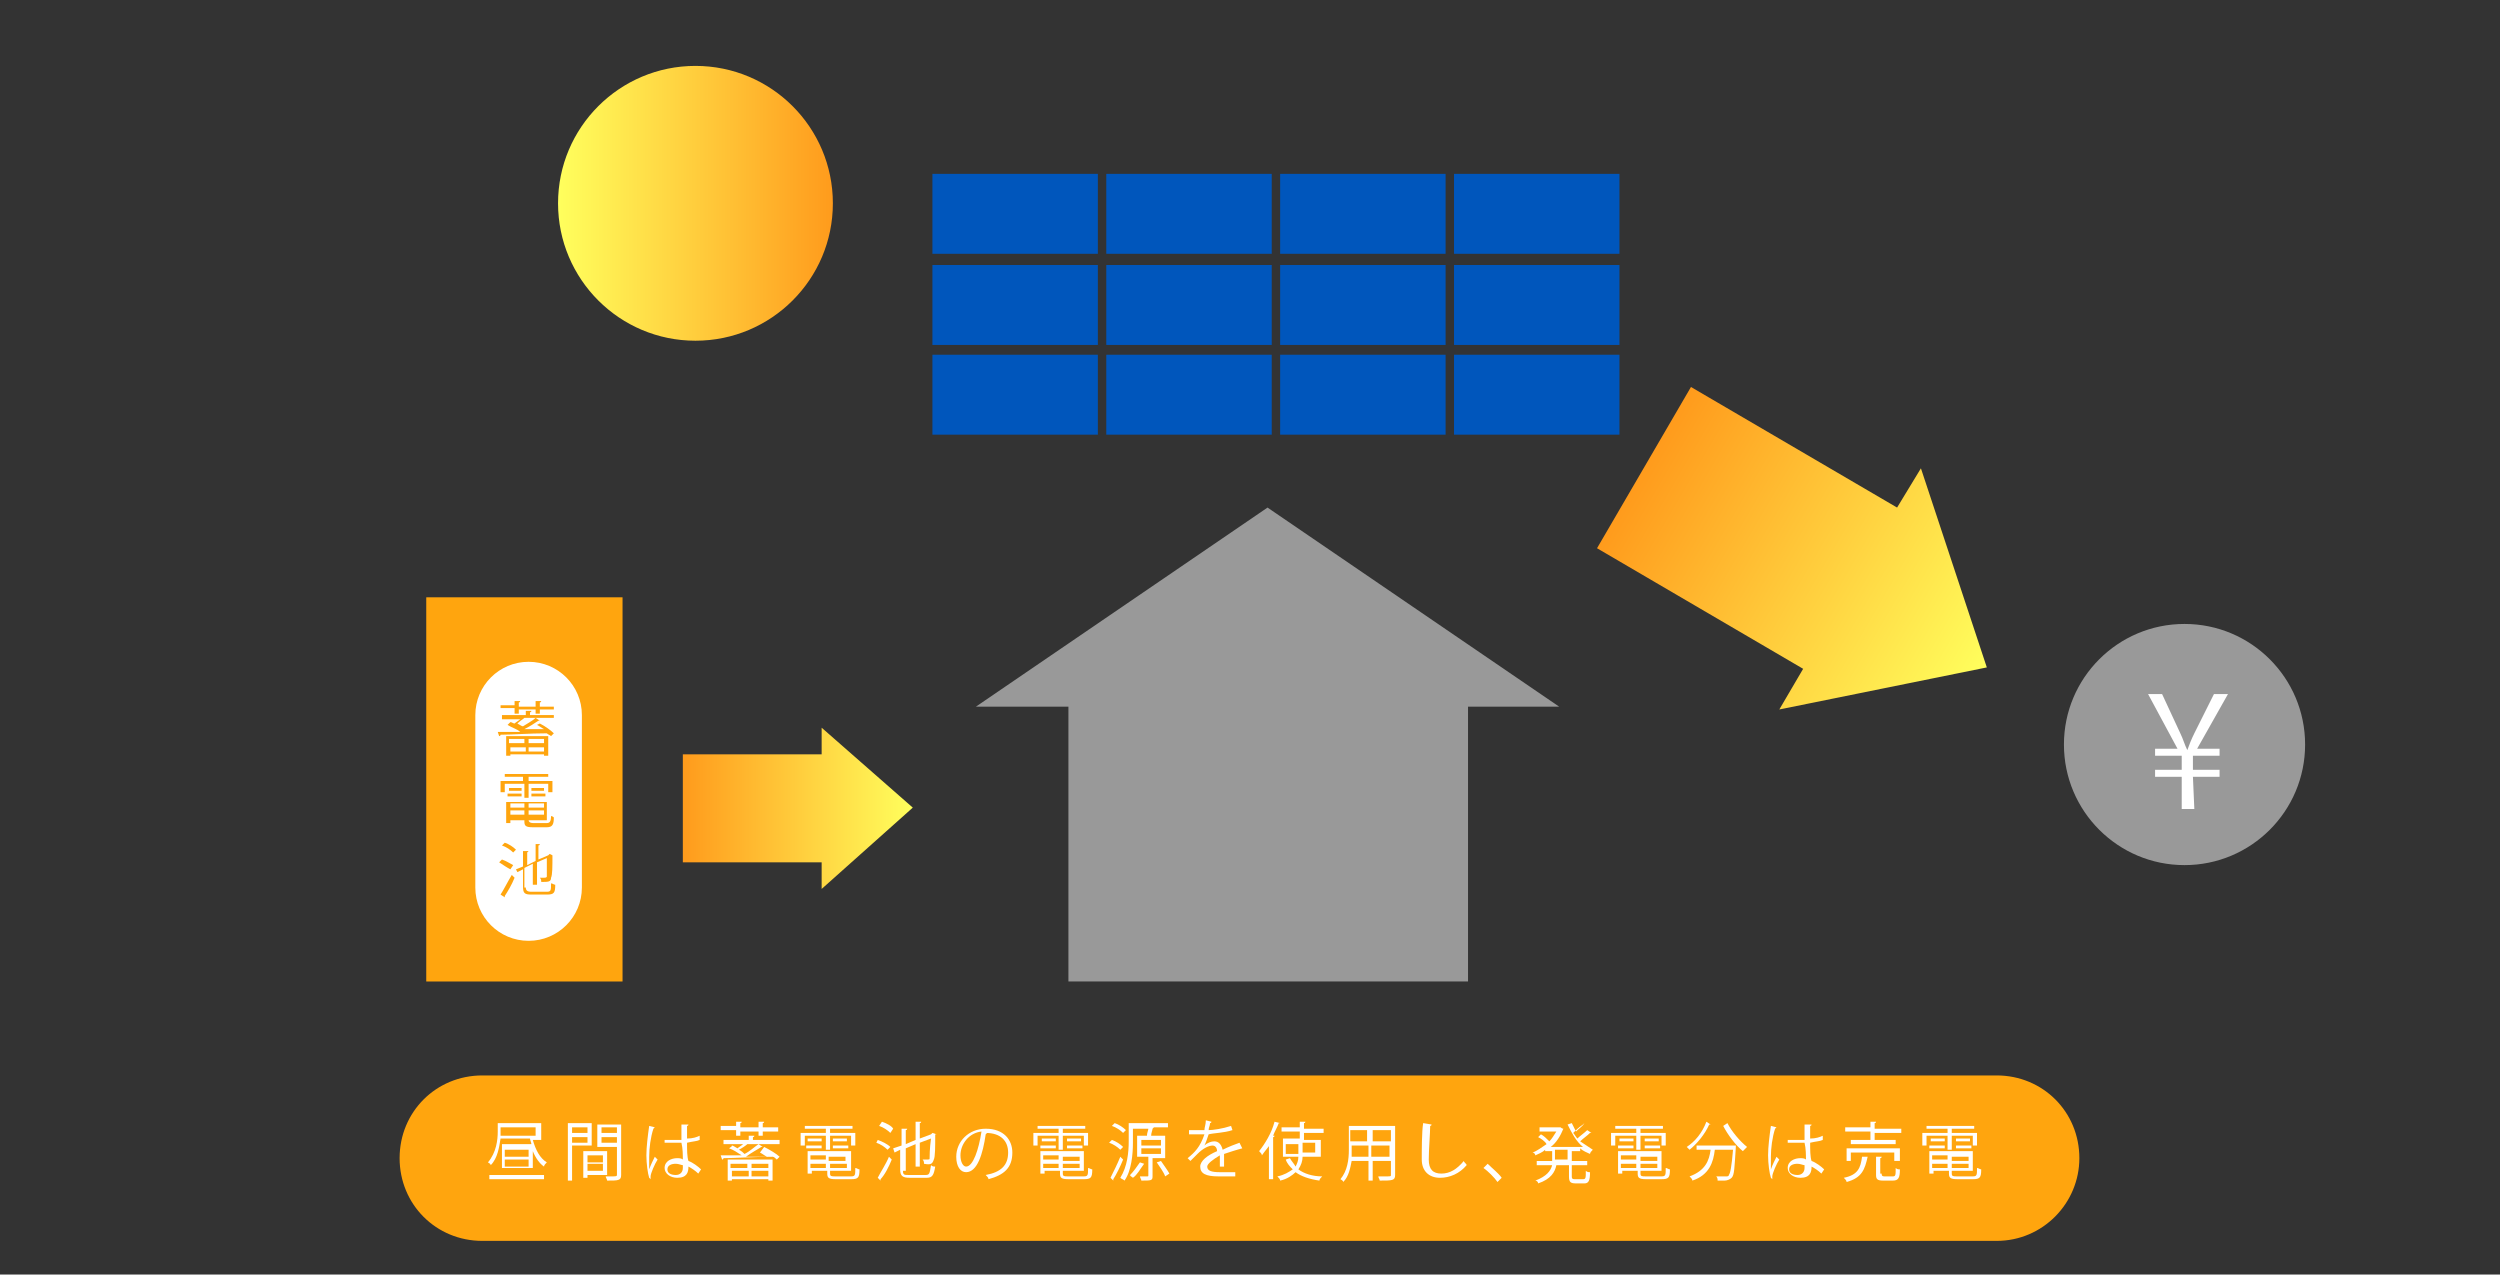 <?xml version="1.0" encoding="utf-8"?>
<!-- Generator: Adobe Illustrator 24.2.1, SVG Export Plug-In . SVG Version: 6.00 Build 0)  -->
<svg version="1.1" id="レイヤー_1" xmlns="http://www.w3.org/2000/svg" xmlns:xlink="http://www.w3.org/1999/xlink" x="0px"
	 y="0px" viewBox="0 0 178.3 90.9" style="enable-background:new 0 0 178.3 90.9;" xml:space="preserve">
<rect x="0" y="0" width="178.3" height="90.9" fill="#333333" stroke="none"/>
<style type="text/css">
	.st0{fill:#FFA50E;}
	.st1{fill:#999999;}
	.st2{fill:#0056BC;}
	.st3{fill:#FFFFFF;}
	.st4{fill:url(#SVGID_1_);}
	.st5{fill:url(#SVGID_2_);}
	.st6{fill:url(#SVGID_3_);}
	.st7{fill:url(#SVGID_4_);}
	.st8{fill:url(#SVGID_5_);}
	.st9{fill:url(#SVGID_6_);}
</style>
<path class="st0" d="M142.4,88.5h-108c-3.3,0-5.9-2.6-5.9-5.9v0c0-3.3,2.6-5.9,5.9-5.9h108c3.3,0,5.9,2.6,5.9,5.9v0
	C148.3,85.8,145.7,88.5,142.4,88.5z"/>
<polyline class="st1" points="104.7,70 104.7,50.4 111.2,50.4 90.4,36.2 90.4,36.2 69.6,50.4 76.2,50.4 76.2,70 "/>
<g>
	<rect x="66.5" y="12.4" class="st2" width="11.8" height="5.7"/>
	<rect x="78.9" y="12.4" class="st2" width="11.8" height="5.7"/>
	<rect x="91.3" y="12.4" class="st2" width="11.8" height="5.7"/>
	<rect x="103.7" y="12.4" class="st2" width="11.8" height="5.7"/>
	<g>
		<rect x="66.5" y="18.9" class="st2" width="11.8" height="5.7"/>
		<rect x="78.9" y="18.9" class="st2" width="11.8" height="5.7"/>
		<rect x="91.3" y="18.9" class="st2" width="11.8" height="5.7"/>
		<rect x="103.7" y="18.9" class="st2" width="11.8" height="5.7"/>
	</g>
	<g>
		<rect x="66.5" y="25.3" class="st2" width="11.8" height="5.7"/>
		<rect x="78.9" y="25.3" class="st2" width="11.8" height="5.7"/>
		<rect x="91.3" y="25.3" class="st2" width="11.8" height="5.7"/>
		<rect x="103.7" y="25.3" class="st2" width="11.8" height="5.7"/>
	</g>
</g>
<g>
	<circle class="st1" cx="155.8" cy="53.1" r="8.6"/>
	<g>
		<path class="st3" d="M156.5,57.7h-0.9v-2.3h-1.9v-0.5h1.9v-1h-1.9v-0.5h1.6l-2.1-3.9h1l1.3,2.8c0.2,0.4,0.3,0.8,0.5,1.2l0,0
			c0.1-0.3,0.3-0.8,0.5-1.2l1.4-2.8h1l-2.2,3.9h1.6v0.5h-1.9v1h1.9v0.5h-1.9L156.5,57.7L156.5,57.7z"/>
	</g>
</g>
<g>
	<rect x="30.4" y="42.6" class="st0" width="14" height="27.4"/>
	<path class="st3" d="M37.7,67.1L37.7,67.1c-2.1,0-3.8-1.7-3.8-3.8V51c0-2.1,1.7-3.8,3.8-3.8h0c2.1,0,3.8,1.7,3.8,3.8v12.3
		C41.5,65.4,39.8,67.1,37.7,67.1z"/>
	<g>
		<path class="st0" d="M38.5,51.6c0.4,0.2,0.8,0.5,1,0.7l-0.2,0.2c-0.1-0.1-0.2-0.1-0.3-0.2c-1.2,0-2.5,0.1-3.3,0.1
			c0,0,0,0.1-0.1,0.1l-0.1-0.3H37l0.1,0c-0.2-0.2-0.6-0.3-0.9-0.5c0.1-0.1,0.1-0.1,0.2-0.2c0.1,0,0.2,0.1,0.3,0.1
			c0.1-0.1,0.3-0.2,0.4-0.3h-1.3V51h1.7v-0.3l0.4,0c0,0,0,0.1-0.1,0.1V51h1.7v0.2h-2l0,0c0,0-0.1,0-0.1,0c-0.1,0.1-0.3,0.2-0.5,0.4
			c0.2,0.1,0.3,0.2,0.4,0.2c0.3-0.2,0.7-0.4,0.9-0.6l0.3,0.2c0,0-0.1,0-0.1,0c-0.3,0.2-0.6,0.4-1,0.6l1.4,0
			c-0.2-0.1-0.3-0.2-0.5-0.3L38.5,51.6z M36.7,50.8v-0.3h-1v-0.2h1V50l0.4,0c0,0,0,0.1-0.1,0.1v0.3h1.2V50l0.4,0c0,0,0,0.1-0.1,0.1
			v0.3h1v0.2h-1v0.3h-0.3v-0.3H37v0.3H36.7z M36.1,53.9v-1.4h3v1.4h-0.3v-0.1h-2.4v0.1H36.1z M37.4,52.7h-1.1V53h1.1V52.7z
			 M36.4,53.6h1.1v-0.3h-1.1V53.6z M38.8,53v-0.3h-1.1V53H38.8z M37.7,53.6h1.1v-0.3h-1.1V53.6z"/>
		<path class="st0" d="M37.4,56.9v-1H36v0.6h-0.3v-0.8h1.6v-0.3H36v-0.2h3.1v0.2h-1.4v0.3h1.7v0.8h-0.3v-0.6h-1.4v1H37.4z
			 M37.7,58.5c0,0.1,0.1,0.2,0.3,0.2h1c0.2,0,0.3-0.1,0.3-0.5c0.1,0,0.2,0.1,0.2,0.1c0,0.5-0.1,0.7-0.5,0.7h-1
			c-0.5,0-0.6-0.1-0.6-0.4v-0.1h-1v0.2h-0.3v-1.5H39v1.3h-1.3V58.5z M36.2,56.8v-0.2h1v0.2H36.2z M36.3,56.2h0.9v0.2h-0.9V56.2z
			 M37.4,57.3h-1v0.3h1V57.3z M36.4,58.1h1v-0.3h-1V58.1z M38.8,57.6v-0.3h-1.1v0.3H38.8z M37.7,58.1h1.1v-0.3h-1.1V58.1z
			 M37.9,56.2h0.9v0.2h-0.9V56.2z M37.9,56.8v-0.2h1v0.2H37.9z"/>
		<path class="st0" d="M35.8,61.3c0.3,0.1,0.6,0.3,0.8,0.4L36.4,62c-0.2-0.1-0.5-0.3-0.8-0.5L35.8,61.3z M35.7,63.8
			c0.2-0.3,0.5-0.9,0.8-1.4l0.2,0.2c-0.2,0.5-0.5,1-0.7,1.3c0,0,0,0,0,0.1c0,0,0,0,0,0L35.7,63.8z M36,60.1c0.3,0.1,0.6,0.3,0.8,0.5
			l-0.2,0.2c-0.2-0.2-0.5-0.4-0.8-0.5L36,60.1z M37.5,63.3c0,0.2,0.1,0.3,0.4,0.3H39c0.3,0,0.3-0.1,0.3-0.6c0.1,0,0.2,0.1,0.3,0.1
			c0,0.6-0.1,0.7-0.6,0.7h-1.1c-0.5,0-0.6-0.1-0.6-0.6V62l-0.4,0.2l-0.1-0.2l0.5-0.2v-1.1l0.4,0c0,0,0,0-0.1,0.1v0.9l0.6-0.3v-1.2
			l0.3,0c0,0,0,0.1-0.1,0.1v1l0.7-0.3c0,0,0.1-0.1,0.1-0.1l0.2,0.1c0,0,0,0,0,0c0,0.8,0,1.4-0.1,1.6c0,0.3-0.2,0.3-0.7,0.3
			c0-0.1,0-0.2-0.1-0.3c0.1,0,0.1,0,0.2,0c0.2,0,0.3,0,0.3-0.1c0-0.1,0-0.6,0-1.3l-0.7,0.3v1.6h-0.3v-1.5l-0.6,0.3V63.3z"/>
	</g>
</g>
<linearGradient id="SVGID_1_" gradientUnits="userSpaceOnUse" x1="132.993" y1="42.919" x2="132.993" y2="71.231" gradientTransform="matrix(-0.504 0.864 -0.864 -0.504 245.798 -45.56)">
	<stop  offset="0" style="stop-color:#FFFF5D"/>
	<stop  offset="1" style="stop-color:#FF9B1C"/>
</linearGradient>
<polygon class="st4" points="126.9,50.6 141.7,47.6 137,33.4 135.3,36.2 120.6,27.6 113.9,39.1 128.6,47.7 "/>
<linearGradient id="SVGID_2_" gradientUnits="userSpaceOnUse" x1="119.547" y1="11.86" x2="119.547" y2="28.235" gradientTransform="matrix(4.489653e-11 -1 -1 -4.489653e-11 76.965 177.161)">
	<stop  offset="0" style="stop-color:#FFFF5D"/>
	<stop  offset="1" style="stop-color:#FF9B1C"/>
</linearGradient>
<polygon class="st5" points="58.6,51.9 65.1,57.6 58.6,63.4 58.6,61.5 48.7,61.5 48.7,53.8 58.6,53.8 "/>
<g>
	<path class="st3" d="M38.5,81.3H38c0.2,0.7,0.5,1.3,1,1.6c-0.1,0.1-0.2,0.2-0.2,0.3c-0.3-0.2-0.6-0.6-0.8-1.1v1.2h-2.2v-1.7h2.1
		c0-0.1-0.1-0.3-0.1-0.4h-2.1c-0.1,0.6-0.2,1.4-0.7,1.9c0-0.1-0.2-0.2-0.2-0.2c0.6-0.7,0.7-1.6,0.7-2.2v-0.6h3.1V81.3z M34.9,84.1
		v-0.3h3.9v0.3H34.9z M35.7,80.4v0.4c0,0.1,0,0.2,0,0.2h2.5v-0.6H35.7z M37.7,82.4V82H36v0.5H37.7z M37.7,83.2v-0.5H36v0.5H37.7z"/>
	<path class="st3" d="M42.2,81.7h-1.4v2.5h-0.3v-4.1h1.7V81.7z M41.9,80.4h-1.1v0.4h1.1V80.4z M40.8,81.5h1.1v-0.4h-1.1V81.5z
		 M43.3,83.8h-1.4V84h-0.3v-1.9h1.7V83.8z M43,82.4h-1.1v0.5H43V82.4z M41.8,83.5H43v-0.5h-1.1V83.5z M44.3,80.2v3.6
		c0,0.4-0.2,0.4-1,0.4c0-0.1-0.1-0.2-0.1-0.3c0.1,0,0.3,0,0.4,0c0.3,0,0.4,0,0.4-0.1v-2h-1.4v-1.6H44.3z M44,80.4h-1.1v0.4H44V80.4z
		 M42.9,81.5H44v-0.4h-1.1V81.5z"/>
	<path class="st3" d="M46.3,84c-0.1-0.3-0.2-1-0.2-1.6c0-0.6,0.1-1.4,0.2-2.1l0.4,0.1c0,0-0.1,0.1-0.1,0.1c-0.2,0.6-0.3,1.4-0.3,2
		c0,0.3,0,0.7,0,0.9c0.1-0.3,0.3-0.7,0.4-0.9l0.2,0.2c-0.2,0.3-0.5,1-0.5,1.2c0,0.1,0,0.1,0,0.2L46.3,84z M47.4,81.3
		c0.4,0,0.8,0,1.2,0c0-0.4,0-0.7,0-1.1l0.5,0c0,0,0,0.1-0.1,0.1c0,0.3,0,0.6,0,0.9c0.4,0,0.7-0.1,0.9-0.2l0,0.3
		c-0.2,0.1-0.5,0.1-0.9,0.2c0,0.5,0,1,0.1,1.3c0.3,0.1,0.7,0.4,0.9,0.6l-0.2,0.3c-0.2-0.2-0.5-0.4-0.7-0.5c0,0.4-0.1,0.8-0.8,0.8
		c-0.5,0-0.9-0.3-0.9-0.7c0-0.5,0.5-0.7,0.9-0.7c0.1,0,0.3,0,0.4,0.1c0-0.3,0-0.8-0.1-1.2c-0.1,0-0.3,0-0.5,0h-0.7L47.4,81.3z
		 M48.7,83.1c-0.1,0-0.3-0.1-0.5-0.1c-0.3,0-0.6,0.1-0.6,0.4c0,0.3,0.3,0.4,0.6,0.4c0.3,0,0.5-0.2,0.5-0.5L48.7,83.1z"/>
	<path class="st3" d="M54.5,81.8c0.4,0.2,0.9,0.5,1.1,0.7l-0.2,0.2c-0.1-0.1-0.2-0.2-0.3-0.2c-1.3,0-2.7,0.1-3.5,0.1
		c0,0,0,0.1-0.1,0.1l-0.1-0.3h1.4l0.1,0c-0.3-0.2-0.6-0.4-0.9-0.5c0.1-0.1,0.2-0.1,0.2-0.2c0.1,0,0.2,0.1,0.4,0.2
		c0.1-0.1,0.3-0.2,0.4-0.3h-1.4v-0.3h1.8v-0.3l0.4,0c0,0,0,0.1-0.1,0.1v0.2h1.9v0.3h-2.2l0,0c0,0-0.1,0-0.1,0
		c-0.1,0.1-0.4,0.3-0.6,0.4c0.2,0.1,0.3,0.2,0.4,0.3c0.4-0.2,0.7-0.5,1-0.7l0.3,0.2c0,0-0.1,0-0.1,0c-0.3,0.2-0.7,0.4-1.1,0.7l1.5,0
		c-0.2-0.1-0.3-0.2-0.5-0.3L54.5,81.8z M52.5,80.9v-0.3h-1.1v-0.3h1.1V80l0.4,0c0,0,0,0.1-0.1,0.1v0.3h1.3V80l0.4,0
		c0,0,0,0.1-0.1,0.1v0.3h1.1v0.3h-1.1v0.3h-0.3v-0.3h-1.3v0.3H52.5z M51.9,84.2v-1.5h3.2v1.5h-0.3v-0.1h-2.6v0.1H51.9z M53.3,83
		h-1.2v0.3h1.2V83z M52.2,83.9h1.2v-0.4h-1.2V83.9z M54.8,83.3V83h-1.2v0.3H54.8z M53.6,83.9h1.2v-0.4h-1.2V83.9z"/>
	<path class="st3" d="M58.9,82V81h-1.5v0.7h-0.3v-0.9h1.8v-0.3h-1.5v-0.2h3.4v0.2h-1.6v0.3H61v0.9h-0.3V81h-1.5V82H58.9z M59.2,83.7
		c0,0.2,0.1,0.2,0.4,0.2h1.1c0.3,0,0.3-0.1,0.3-0.6c0.1,0,0.2,0.1,0.3,0.1c0,0.6-0.1,0.7-0.6,0.7h-1.1c-0.5,0-0.6-0.1-0.6-0.4v-0.2
		h-1.1v0.2h-0.3v-1.6h3.1v1.4h-1.5V83.7z M57.5,81.9v-0.2h1.1v0.2H57.5z M57.6,81.2h1v0.2h-1V81.2z M58.9,82.4h-1.1v0.3h1.1V82.4z
		 M57.8,83.3h1.1V83h-1.1V83.3z M60.3,82.8v-0.3h-1.2v0.3H60.3z M59.2,83.3h1.2V83h-1.2V83.3z M59.4,81.2h1v0.2h-1V81.2z M59.4,81.9
		v-0.2h1.1v0.2H59.4z"/>
	<path class="st3" d="M62.6,81.3c0.3,0.1,0.7,0.3,0.9,0.5L63.3,82c-0.2-0.2-0.5-0.4-0.8-0.5L62.6,81.3z M62.6,84
		c0.2-0.4,0.6-1,0.8-1.5l0.2,0.2c-0.2,0.5-0.5,1.1-0.8,1.4c0,0,0,0,0,0.1c0,0,0,0,0,0L62.6,84z M62.9,80c0.3,0.1,0.7,0.3,0.8,0.5
		l-0.2,0.3c-0.2-0.2-0.5-0.4-0.8-0.5L62.9,80z M64.4,83.5c0,0.3,0.1,0.3,0.4,0.3h1.2c0.3,0,0.3-0.1,0.4-0.7c0.1,0.1,0.2,0.1,0.3,0.1
		c-0.1,0.6-0.2,0.8-0.6,0.8h-1.2c-0.5,0-0.7-0.1-0.7-0.6V82l-0.4,0.2l-0.1-0.3l0.6-0.2v-1.2l0.4,0c0,0,0,0.1-0.1,0.1v1l0.7-0.3V80
		l0.4,0c0,0,0,0.1-0.1,0.1v1.1l0.8-0.3c0,0,0.1-0.1,0.1-0.1l0.3,0.1c0,0,0,0-0.1,0c0,0.9,0,1.6-0.1,1.8c-0.1,0.3-0.2,0.4-0.7,0.3
		c0-0.1,0-0.2-0.1-0.3c0.1,0,0.1,0,0.2,0c0.3,0,0.3,0,0.3-0.1c0-0.1,0-0.7,0.1-1.4l-0.8,0.3v1.7h-0.3v-1.6l-0.7,0.3V83.5z"/>
	<path class="st3" d="M70.4,80.8c0,0-0.1,0.1-0.1,0.1c-0.2,1.4-0.6,2.7-1.4,2.7c-0.4,0-0.7-0.4-0.7-1.1c0-1.1,0.9-2,2.1-2
		c1.3,0,1.9,0.8,1.9,1.7c0,1.1-0.6,1.6-1.7,1.9c0-0.1-0.1-0.2-0.2-0.3c1.1-0.2,1.6-0.7,1.6-1.6c0-0.8-0.5-1.4-1.6-1.4
		c0,0-0.1,0-0.1,0L70.4,80.8z M70,80.7c-0.9,0.1-1.5,0.9-1.5,1.7c0,0.5,0.2,0.8,0.4,0.8C69.4,83.2,69.8,82,70,80.7z"/>
	<path class="st3" d="M75.5,82V81H74v0.7h-0.3v-0.9h1.8v-0.3H74v-0.2h3.4v0.2h-1.6v0.3h1.8v0.9h-0.3V81h-1.5V82H75.5z M75.8,83.7
		c0,0.2,0.1,0.2,0.4,0.2h1.1c0.3,0,0.3-0.1,0.3-0.6c0.1,0,0.2,0.1,0.3,0.1c0,0.6-0.1,0.7-0.6,0.7h-1.1c-0.5,0-0.6-0.1-0.6-0.4v-0.2
		h-1.1v0.2h-0.3v-1.6h3.1v1.4h-1.5V83.7z M74.2,81.9v-0.2h1.1v0.2H74.2z M74.3,81.2h1v0.2h-1V81.2z M75.5,82.4h-1.1v0.3h1.1V82.4z
		 M74.4,83.3h1.1V83h-1.1V83.3z M77,82.8v-0.3h-1.2v0.3H77z M75.8,83.3H77V83h-1.2V83.3z M76.1,81.2h1v0.2h-1V81.2z M76.1,81.9v-0.2
		h1.1v0.2H76.1z"/>
	<path class="st3" d="M79.3,81.3c0.3,0.1,0.6,0.3,0.8,0.5L79.9,82c-0.2-0.2-0.5-0.4-0.8-0.5L79.3,81.3z M79.2,84
		c0.2-0.4,0.5-1,0.7-1.5l0.2,0.2c-0.2,0.5-0.5,1.1-0.7,1.4c0,0,0,0.1,0,0.1c0,0,0,0,0,0L79.2,84z M80.1,80.8
		c-0.2-0.2-0.5-0.4-0.8-0.5l0.2-0.2c0.3,0.1,0.6,0.3,0.8,0.5L80.1,80.8z M83.1,82.6h-0.9v1.3c0,0.3-0.1,0.3-0.8,0.3
		c0-0.1-0.1-0.2-0.1-0.3c0.2,0,0.4,0,0.5,0c0.1,0,0.1,0,0.1-0.1v-1.3h-0.8V81h0.7c0-0.2,0.1-0.4,0.1-0.5h-1.1v1c0,0.8-0.1,2-0.6,2.7
		c-0.1-0.1-0.2-0.1-0.3-0.2c0.5-0.8,0.6-1.8,0.6-2.6v-1.3h2.8v0.3h-1.2l0.2,0c0,0,0,0-0.1,0.1c0,0.1-0.1,0.3-0.1,0.5h1V82.6z
		 M81.6,83C81.6,83,81.6,83,81.6,83c-0.3,0.4-0.5,0.8-0.8,1c-0.1-0.1-0.2-0.1-0.2-0.2c0.2-0.2,0.5-0.6,0.7-0.9L81.6,83z M81.4,81.3
		v0.4h1.4v-0.4H81.4z M81.4,81.9v0.4h1.4v-0.4H81.4z M83.1,83.9c-0.1-0.3-0.4-0.7-0.6-1l0.3-0.1c0.2,0.3,0.5,0.7,0.6,0.9L83.1,83.9z
		"/>
	<path class="st3" d="M88.6,81.9C88.6,81.9,88.6,81.9,88.6,81.9C88.5,81.9,88.5,81.9,88.6,81.9c-0.4,0.1-1,0.3-1.3,0.4
		c0,0.1,0,0.2,0,0.4c0,0.1,0,0.3,0,0.5l-0.3,0c0-0.2,0-0.4,0-0.6c0-0.1,0-0.1,0-0.2c-0.5,0.3-0.9,0.6-0.9,0.8c0,0.3,0.3,0.4,0.9,0.4
		c0.4,0,0.9,0,1.1,0l0,0.3c-0.3,0-0.7,0-1.2,0c-0.9,0-1.3-0.2-1.3-0.7c0-0.4,0.5-0.8,1.2-1.1c0-0.3-0.2-0.4-0.3-0.4
		c-0.3,0-0.7,0.2-1.1,0.6c-0.1,0.1-0.3,0.3-0.5,0.5l-0.2-0.2c0.5-0.4,0.9-0.8,1.2-1.7l-0.3,0h-0.8v-0.3c0.3,0,0.6,0,0.8,0l0.3,0
		c0-0.2,0.1-0.4,0.1-0.7l0.4,0.1c0,0,0,0.1-0.1,0.1c0,0.2-0.1,0.3-0.1,0.5c0.3,0,1-0.1,1.6-0.3l0.1,0.3c-0.6,0.2-1.3,0.2-1.7,0.3
		c-0.1,0.3-0.2,0.6-0.3,0.8h0c0.2-0.2,0.5-0.3,0.7-0.3c0.3,0,0.5,0.2,0.6,0.6c0.4-0.2,0.9-0.4,1.2-0.5L88.6,81.9z"/>
	<path class="st3" d="M90.6,81.6c-0.2,0.3-0.4,0.5-0.6,0.8c0-0.1-0.1-0.2-0.2-0.3c0.4-0.5,0.9-1.3,1.1-2.1l0.4,0.1c0,0-0.1,0-0.1,0
		c-0.1,0.3-0.3,0.6-0.4,0.9l0.1,0c0,0,0,0.1-0.1,0.1v3h-0.3V81.6z M94.1,82.5h-1.2c0,0.3-0.1,0.6-0.3,0.9c0.4,0.3,1,0.5,1.7,0.5
		c-0.1,0.1-0.2,0.2-0.2,0.3c-0.7-0.1-1.3-0.3-1.7-0.6c-0.2,0.2-0.6,0.5-1.1,0.6c0-0.1-0.1-0.2-0.2-0.3c0.5-0.1,0.8-0.3,1.1-0.5
		c-0.2-0.2-0.4-0.4-0.5-0.7l0.3-0.1c0.1,0.2,0.3,0.4,0.4,0.6c0.1-0.2,0.2-0.4,0.2-0.7h-1.1v-1.3h1.2v-0.5h-1.3v-0.3h1.3V80l0.4,0
		c0,0,0,0.1-0.1,0.1v0.4h1.4v0.3h-1.4v0.5h1.2V82.5z M91.7,82.3h0.9c0-0.1,0-0.2,0-0.2v-0.5h-0.9V82.3z M93.8,81.5h-0.9V82
		c0,0.1,0,0.2,0,0.2h0.9V81.5z"/>
	<path class="st3" d="M99.5,80.3v3.5c0,0.4-0.2,0.4-1.1,0.4c0-0.1-0.1-0.2-0.1-0.3c0.2,0,0.3,0,0.5,0c0.4,0,0.4,0,0.4-0.1v-1h-1.3
		v1.4h-0.3v-1.4h-1.2c-0.1,0.5-0.2,1.1-0.6,1.5c0-0.1-0.2-0.2-0.2-0.2c0.5-0.6,0.6-1.4,0.6-2.1v-1.7H99.5z M96.4,82
		c0,0.2,0,0.3,0,0.5h1.2v-0.8h-1.2V82z M97.5,80.6h-1.2v0.8h1.2V80.6z M99.2,81.4v-0.8h-1.3v0.8H99.2z M97.8,82.5h1.3v-0.8h-1.3
		V82.5z"/>
	<path class="st3" d="M102.1,80.2c0,0.1-0.1,0.1-0.1,0.1c0,0.5-0.1,1.7-0.1,2.4c0,0.7,0.3,1,0.9,1c0.6,0,1.1-0.3,1.6-0.9
		c0,0.1,0.2,0.2,0.2,0.3c-0.5,0.6-1.2,0.9-1.9,0.9c-0.8,0-1.3-0.5-1.3-1.3c0-0.6,0-2,0.1-2.6L102.1,80.2z"/>
	<path class="st3" d="M106.1,83c0.3,0.3,0.8,0.7,1,1l-0.3,0.3c-0.2-0.3-0.7-0.8-1-1L106.1,83z"/>
	<path class="st3" d="M112.9,80.2C112.9,80.2,112.8,80.2,112.9,80.2c-0.3,0.2-0.5,0.4-0.7,0.6c0.1,0.1,0.2,0.3,0.3,0.4
		c0.2-0.2,0.5-0.4,0.7-0.6l0.3,0.2c0,0-0.1,0-0.1,0c-0.2,0.2-0.5,0.4-0.7,0.6c0.3,0.2,0.6,0.4,0.9,0.6c-0.1,0.1-0.2,0.2-0.2,0.3
		c-0.2-0.1-0.5-0.2-0.7-0.4v0.2h-0.6v0.7h1.1v0.3h-1.1v0.8c0,0.1,0,0.2,0.2,0.2h0.6c0.2,0,0.2-0.1,0.2-0.6c0.1,0.1,0.2,0.1,0.3,0.1
		c0,0.6-0.1,0.8-0.4,0.8h-0.6c-0.4,0-0.5-0.1-0.5-0.5v-0.8h-0.9c-0.1,0.5-0.4,1-1.3,1.3c0-0.1-0.1-0.2-0.2-0.2
		c0.8-0.3,1.1-0.7,1.2-1.1h-1.1v-0.3h1.1v-0.7h-0.5v-0.1c-0.2,0.2-0.5,0.3-0.7,0.4c0-0.1-0.1-0.2-0.2-0.2c0.3-0.1,0.7-0.4,1-0.6
		c-0.1-0.2-0.4-0.4-0.6-0.5l0.2-0.2c0.2,0.1,0.4,0.3,0.6,0.5c0.2-0.2,0.3-0.4,0.5-0.7h-1.2v-0.3h1.4l0.1,0c0.1,0.1,0.2,0.1,0.2,0.1
		c0,0,0,0,0,0c-0.2,0.5-0.5,1-0.9,1.3h2.3c-0.5-0.4-0.8-1-1.1-1.6l0.3-0.1c0.1,0.2,0.2,0.4,0.3,0.6c0.2-0.2,0.5-0.4,0.6-0.6
		L112.9,80.2z M111.8,82.7v-0.7h-0.9v0.7H111.8z"/>
	<path class="st3" d="M116.7,82V81h-1.5v0.7h-0.3v-0.9h1.8v-0.3h-1.5v-0.2h3.4v0.2H117v0.3h1.8v0.9h-0.3V81H117V82H116.7z M117,83.7
		c0,0.2,0.1,0.2,0.4,0.2h1.1c0.3,0,0.3-0.1,0.3-0.6c0.1,0,0.2,0.1,0.3,0.1c0,0.6-0.1,0.7-0.6,0.7h-1.1c-0.5,0-0.6-0.1-0.6-0.4v-0.2
		h-1.1v0.2h-0.3v-1.6h3.1v1.4H117V83.7z M115.4,81.9v-0.2h1.1v0.2H115.4z M115.5,81.2h1v0.2h-1V81.2z M116.7,82.4h-1.1v0.3h1.1V82.4
		z M115.6,83.3h1.1V83h-1.1V83.3z M118.2,82.8v-0.3H117v0.3H118.2z M117,83.3h1.2V83H117V83.3z M117.3,81.2h1v0.2h-1V81.2z
		 M117.3,81.9v-0.2h1.1v0.2H117.3z"/>
	<path class="st3" d="M122,80.2c0,0-0.1,0-0.1,0c-0.3,0.7-0.9,1.4-1.4,1.8c-0.1-0.1-0.2-0.2-0.2-0.2c0.6-0.4,1.1-1,1.4-1.8L122,80.2
		z M123.6,81.7L123.6,81.7l0.2,0c0,0,0,0.1,0,0.1c-0.1,1.5-0.1,2-0.3,2.2c-0.1,0.1-0.3,0.2-0.5,0.2c-0.2,0-0.4,0-0.5,0
		c0-0.1,0-0.2-0.1-0.3c0.3,0,0.6,0,0.7,0c0.1,0,0.2,0,0.2-0.1c0.1-0.1,0.2-0.6,0.3-1.8h-1.3c-0.1,0.9-0.4,1.8-1.6,2.2
		c0-0.1-0.1-0.2-0.2-0.3c1.1-0.4,1.4-1.1,1.5-1.9h-1v-0.3H123.6z M123.2,80.1c0.3,0.6,0.9,1.3,1.4,1.7c-0.1,0.1-0.2,0.2-0.3,0.3
		c-0.5-0.4-1.1-1.2-1.4-1.8L123.2,80.1z"/>
	<path class="st3" d="M126.3,84c-0.1-0.3-0.2-1-0.2-1.6c0-0.6,0.1-1.4,0.2-2.1l0.4,0.1c0,0-0.1,0.1-0.1,0.1c-0.2,0.6-0.3,1.4-0.3,2
		c0,0.3,0,0.7,0,0.9c0.1-0.3,0.3-0.7,0.4-0.9l0.2,0.2c-0.2,0.3-0.5,1-0.5,1.2c0,0.1,0,0.1,0,0.2L126.3,84z M127.5,81.3
		c0.4,0,0.8,0,1.2,0c0-0.4,0-0.7,0-1.1l0.5,0c0,0,0,0.1-0.1,0.1c0,0.3,0,0.6,0,0.9c0.4,0,0.7-0.1,0.9-0.2l0,0.3
		c-0.2,0.1-0.5,0.1-0.9,0.2c0,0.5,0,1,0.1,1.3c0.3,0.1,0.7,0.4,0.9,0.6l-0.2,0.3c-0.2-0.2-0.5-0.4-0.7-0.5c0,0.4-0.1,0.8-0.8,0.8
		c-0.5,0-0.9-0.3-0.9-0.7c0-0.5,0.5-0.7,0.9-0.7c0.1,0,0.3,0,0.4,0.1c0-0.3,0-0.8-0.1-1.2c-0.1,0-0.3,0-0.5,0h-0.7L127.5,81.3z
		 M128.7,83.1c-0.1,0-0.3-0.1-0.5-0.1c-0.3,0-0.6,0.1-0.6,0.4c0,0.3,0.3,0.4,0.6,0.4c0.3,0,0.5-0.2,0.5-0.5L128.7,83.1z"/>
	<path class="st3" d="M133.2,82.5C133.1,82.5,133.1,82.5,133.2,82.5c-0.2,0.9-0.4,1.5-1.5,1.8c0-0.1-0.1-0.2-0.2-0.3
		c1-0.2,1.2-0.7,1.3-1.5L133.2,82.5z M133.4,81.2v-0.5h-1.8v-0.3h1.8V80l0.4,0c0,0,0,0.1-0.1,0.1v0.4h1.9v0.3h-1.9v0.5h1.5v0.3H132
		v-0.3H133.4z M135.4,82.8h-0.3v-0.6H132v0.6h-0.3v-0.9h3.8V82.8z M134.2,83.7c0,0.1,0,0.2,0.2,0.2h0.6c0.2,0,0.2-0.1,0.2-0.6
		c0.1,0.1,0.2,0.1,0.3,0.1c0,0.6-0.1,0.8-0.5,0.8h-0.7c-0.4,0-0.5-0.1-0.5-0.4v-1.3l0.4,0c0,0,0,0.1-0.1,0.1V83.7z"/>
	<path class="st3" d="M138.9,82V81h-1.5v0.7h-0.3v-0.9h1.8v-0.3h-1.5v-0.2h3.4v0.2h-1.6v0.3h1.8v0.9h-0.3V81h-1.5V82H138.9z
		 M139.2,83.7c0,0.2,0.1,0.2,0.4,0.2h1.1c0.3,0,0.3-0.1,0.3-0.6c0.1,0,0.2,0.1,0.3,0.1c0,0.6-0.1,0.7-0.6,0.7h-1.1
		c-0.5,0-0.6-0.1-0.6-0.4v-0.2h-1.1v0.2h-0.3v-1.6h3.1v1.4h-1.5V83.7z M137.6,81.9v-0.2h1.1v0.2H137.6z M137.7,81.2h1v0.2h-1V81.2z
		 M138.9,82.4h-1.1v0.3h1.1V82.4z M137.8,83.3h1.1V83h-1.1V83.3z M140.4,82.8v-0.3h-1.2v0.3H140.4z M139.2,83.3h1.2V83h-1.2V83.3z
		 M139.5,81.2h1v0.2h-1V81.2z M139.5,81.9v-0.2h1.1v0.2H139.5z"/>
</g>
<linearGradient id="SVGID_3_" gradientUnits="userSpaceOnUse" x1="39.878" y1="14.502" x2="59.381" y2="14.502">
	<stop  offset="0" style="stop-color:#FFFF5D"/>
	<stop  offset="1" style="stop-color:#FF9B1C"/>
</linearGradient>
<circle class="st6" cx="49.6" cy="14.5" r="9.8"/>
</svg>
